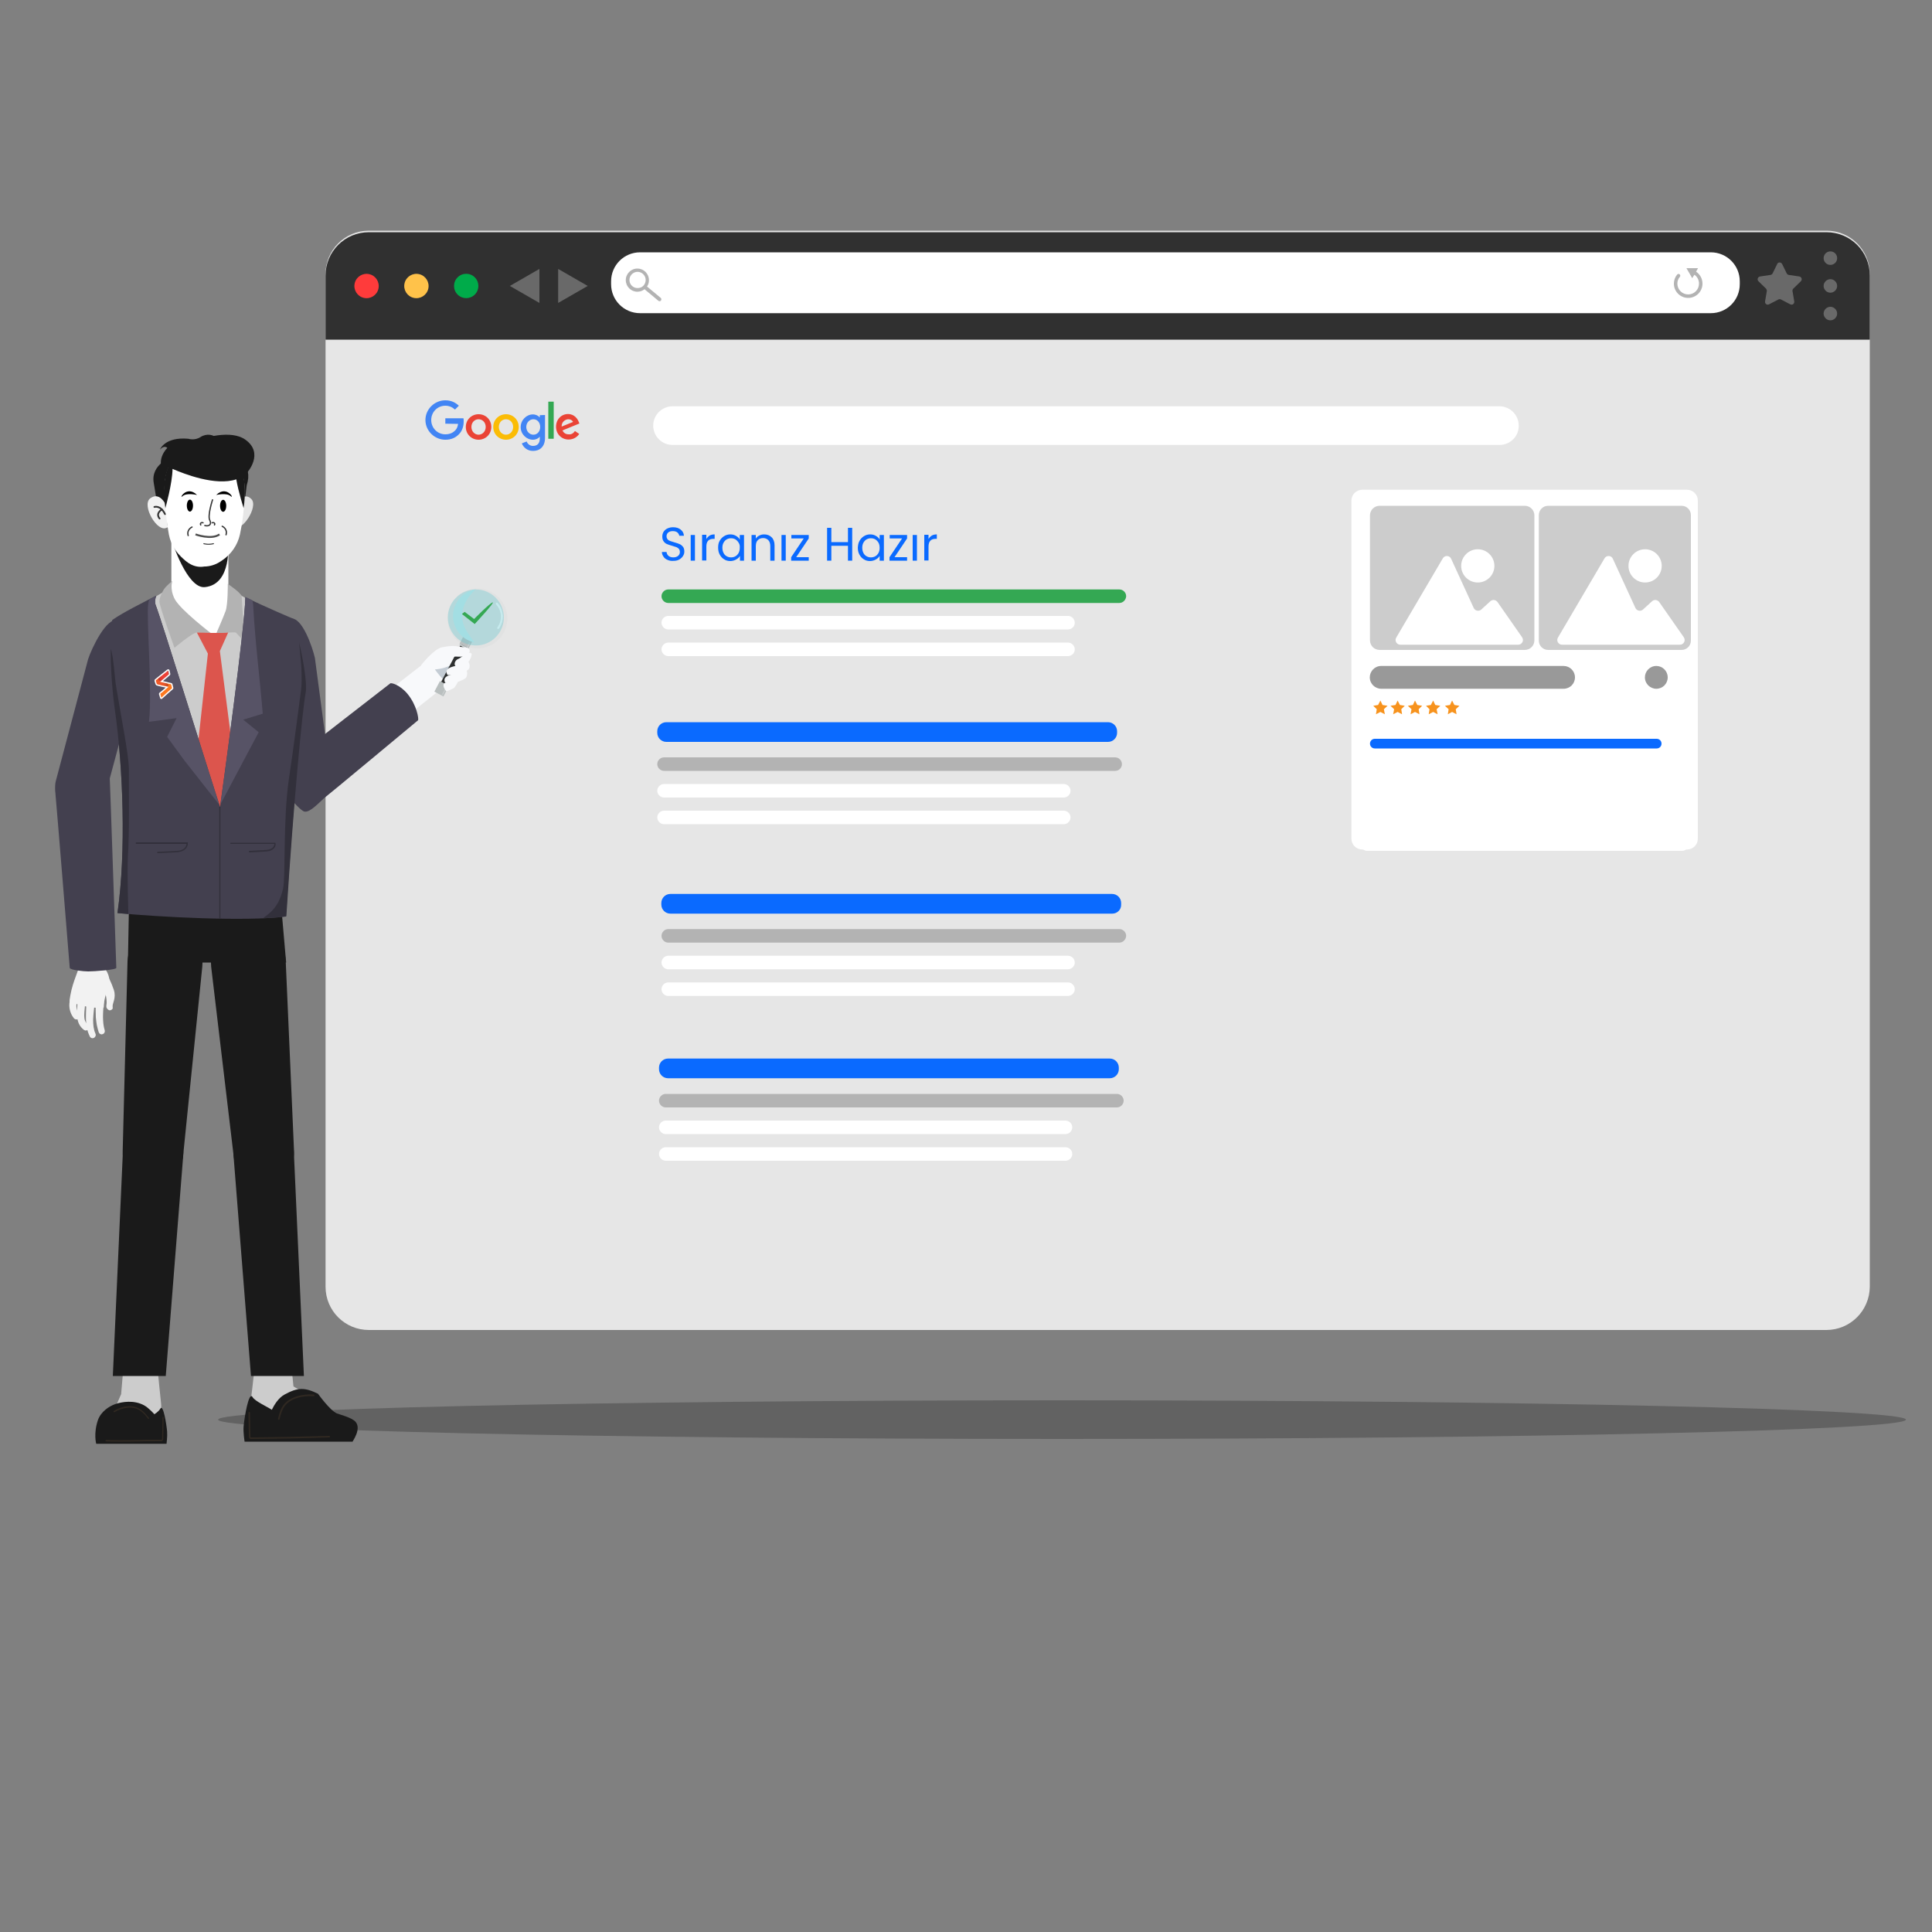 <svg width="749" height="749" viewBox="0 0 749 749" fill="none" xmlns="http://www.w3.org/2000/svg">
<rect x="0" y="0" width="749" height="749" fill="#808080" stroke="none"/>
<g clip-path="url(#clip0)">
<path opacity="0.38" d="M411.726 557.855C592.413 557.855 738.889 554.502 738.889 550.365C738.889 546.228 592.413 542.875 411.726 542.875C231.038 542.875 84.562 546.228 84.562 550.365C84.562 554.502 231.038 557.855 411.726 557.855Z" fill="#333333"/>
<path d="M708.03 515.612H142.985C133.697 515.612 126.207 508.122 126.207 498.834V106.208C126.207 96.921 133.697 89.431 142.985 89.431H708.105C717.393 89.431 724.883 96.921 724.883 106.208V498.834C724.808 508.122 717.318 515.612 708.03 515.612Z" fill="#E6E6E6"/>
<path d="M123.734 543.325C123.734 543.325 116.993 539.505 113.773 537.482L112.874 528.569H98.868C98.868 528.569 97.969 537.258 97.37 541.752C96.845 546.321 100.515 550.59 107.781 549.991C115.121 549.391 123.734 543.325 123.734 543.325Z" fill="#CCCCCC"/>
<path d="M137.891 551.264C136.468 549.541 131.524 548.343 130.626 547.968C127.929 546.845 123.285 540.328 123.285 540.328C118.042 537.782 115.421 537.857 110.328 540.628C107.931 541.901 106.208 544.822 105.384 546.545C103.437 545.272 98.868 543.249 97.894 541.602C96.471 539.205 94.749 549.391 94.449 552.912C94.224 555.233 94.823 558.904 94.823 558.904H136.692C136.543 558.904 140.213 554.11 137.891 551.264Z" fill="#1A1A1A"/>
<path d="M108.081 550.44C108.231 550.44 108.306 550.365 108.38 550.215C108.68 548.867 109.129 547.144 110.028 545.646C112.275 541.976 117.668 541.003 121.638 541.302C121.788 541.302 121.937 541.152 121.937 541.003C121.937 540.853 121.862 540.703 121.638 540.628C117.518 540.329 111.901 541.377 109.504 545.272C108.53 546.845 108.081 548.642 107.781 550.066C107.781 550.215 107.856 550.365 108.081 550.44Z" fill="#2F2821"/>
<path d="M97.519 557.855C107.555 557.78 117.667 557.63 127.629 557.256C127.778 557.256 127.928 557.106 127.928 556.956C127.928 556.807 127.778 556.657 127.629 556.657C117.667 556.956 107.555 557.181 97.594 557.256C97.369 557.256 97.219 557.256 97.144 557.181C97.069 557.106 97.069 556.881 97.069 556.732L96.919 547.669C96.919 547.519 96.77 547.369 96.62 547.369C96.47 547.369 96.32 547.519 96.32 547.669L96.47 556.732C96.47 556.956 96.47 557.331 96.695 557.63C96.845 557.855 97.219 557.855 97.519 557.855Z" fill="#2F2821"/>
<path d="M44.191 546.845L46.963 540.478L47.637 532.464H61.269C61.269 532.464 62.018 540.253 62.467 544.298C62.916 548.343 59.92 552.237 54.153 551.713C48.461 551.189 44.191 546.845 44.191 546.845Z" fill="#CCCCCC"/>
<path d="M37.974 550.514C39.097 547.294 42.318 545.122 44.79 544.298C47.262 543.474 51.905 542.65 55.875 544.822C57.673 545.796 59.845 548.267 59.845 548.267C59.845 548.267 61.418 547.369 62.167 546.095C63.29 544.223 64.564 552.237 64.788 555.008C64.938 556.806 64.564 559.727 64.564 559.727H37.3C37.3 559.727 36.176 555.757 37.974 550.514Z" fill="#1A1A1A"/>
<path d="M57.673 550.065C57.598 550.14 57.449 550.065 57.374 549.99C56.625 549.017 55.651 547.743 54.378 546.919C51.307 544.747 47.037 545.871 44.341 547.519C44.266 547.594 44.116 547.519 44.041 547.369C43.967 547.219 43.967 547.069 44.116 546.994C46.888 545.272 51.307 544.148 54.602 546.47C55.876 547.369 56.924 548.717 57.748 549.691C57.823 549.766 57.823 549.915 57.673 550.065Z" fill="#2F2821"/>
<path d="M62.466 558.754C62.466 558.754 62.391 558.754 62.466 558.754C54.526 558.679 49.059 559.128 41.119 558.828C40.969 558.828 40.895 558.679 40.895 558.529C40.895 558.379 40.969 558.229 41.119 558.229C49.059 558.529 54.526 558.079 62.391 558.154C62.541 558.154 62.69 558.154 62.765 558.079C62.84 558.005 62.84 557.855 62.84 557.63L62.99 549.541C62.99 549.391 63.065 549.241 63.215 549.241C63.364 549.241 63.439 549.391 63.439 549.541L63.29 557.63C63.29 557.855 63.29 558.229 63.065 558.454C62.915 558.754 62.615 558.754 62.466 558.754Z" fill="#2F2821"/>
<path d="M110.929 373.152H49.586L50.185 341.319H108.158L110.929 373.152Z" fill="#1A1A1A"/>
<path d="M49.434 372.777L47.562 446.329C47.337 452.995 52.655 458.463 59.321 458.463C65.313 458.463 70.406 453.894 71.005 447.902L78.42 374.8C79.319 366.261 72.578 358.771 63.965 358.771C56.1 358.696 49.734 364.913 49.434 372.777Z" fill="#1A1A1A"/>
<path d="M71.006 448.277L64.265 533.438H43.742L47.637 446.629C47.862 440.038 53.404 434.944 59.921 435.244C66.662 435.619 71.755 441.611 71.006 448.277Z" fill="#1A1A1A"/>
<path d="M110.777 372.777L113.998 446.329C114.222 452.995 108.905 458.463 102.238 458.463C96.246 458.463 91.153 453.894 90.554 447.902L81.866 374.8C80.967 366.261 87.708 358.771 96.321 358.771C104.111 358.696 110.552 364.913 110.777 372.777Z" fill="#1A1A1A"/>
<path d="M90.554 448.277L97.295 533.438H117.817L113.922 446.629C113.698 440.038 108.155 434.944 101.639 435.244C94.898 435.619 89.805 441.611 90.554 448.277Z" fill="#1A1A1A"/>
<path d="M77.448 248.968C71.381 248.968 66.438 242.976 66.438 235.486V206.874H88.533V235.486C88.458 242.976 83.515 248.968 77.448 248.968Z" fill="white"/>
<path d="M66.586 209.57C66.586 209.57 72.503 228.295 79.394 227.621C90.105 226.573 88.382 210.394 88.382 210.394C88.382 210.394 84.337 219.757 77.746 219.757C70.331 219.682 66.586 209.57 66.586 209.57Z" fill="#1A1A1A"/>
<path d="M86.886 179.236C86.886 179.236 83.74 180.21 79.471 180.359C75.202 180.509 76.999 184.404 76.999 184.404C76.999 184.404 72.356 184.928 72.505 178.337C72.505 178.337 71.157 182.457 67.113 182.906C67.113 182.906 68.086 181.183 67.937 179.161C67.937 179.161 63.667 180.06 62.918 182.007C62.918 182.007 60.746 178.112 64.866 173.618C64.866 173.618 63.592 172.42 62.02 174.292C62.02 174.292 63.817 169.274 73.03 170.098C73.03 170.098 75.427 170.922 77.749 169.424C80.07 167.926 83.066 168.375 84.19 170.248C85.014 171.521 85.239 172.42 85.239 172.42C85.239 172.42 86.662 172.57 86.737 170.098C86.737 170.098 88.759 172.195 86.737 174.517C86.737 174.517 92.429 175.791 89.658 182.457L86.886 179.236Z" fill="#1A1A1A"/>
<path d="M45.615 240.504C45.615 240.504 56.7 250.016 55.352 254.286L39.997 311.285C38.574 315.554 27.714 315.179 25.467 314.281C23.295 313.307 20.598 307.989 21.572 303.046L34.155 255.559C35.578 251.215 41.346 239.081 45.615 240.504Z" fill="#43404F"/>
<path d="M64.714 228.67C58.422 232.415 52.205 236.16 46.213 240.429C44.341 256.458 47.337 276.082 47.337 276.082C50.333 297.353 49.284 331.358 52.205 352.629C67.934 354.127 89.505 353.828 105.16 351.806C109.654 316.752 112.275 275.408 113.548 268.741C114.897 261.926 108.905 239.905 108.905 239.905C108.905 239.905 98.119 233.389 89.73 228.745C89.73 228.745 85.985 246.122 83.139 246.122C77.222 246.047 64.714 228.67 64.714 228.67Z" fill="#CCCCCC"/>
<path d="M83.738 245.823C83.738 245.823 91.004 244.774 91.528 245.298C92.052 245.823 94.898 249.043 94.898 249.043C94.898 249.043 93.7 232.416 93.7 231.217C93.7 230.019 88.307 226.349 88.307 226.349C88.307 226.349 88.382 234.213 87.483 236.835C86.51 239.456 83.738 245.823 83.738 245.823Z" fill="#B3B3B3"/>
<path d="M82.391 245.972C82.391 245.972 69.657 236.235 67.71 232.19C65.688 228.221 66.811 225.225 66.811 225.225C66.811 225.225 64.34 227.172 63.516 228.52C62.692 229.868 61.793 231.741 61.793 233.239C61.793 234.962 67.635 251.14 67.635 251.14C67.635 251.14 74.676 245.223 76.249 245.223C77.897 245.223 82.391 245.972 82.391 245.972Z" fill="#B3B3B3"/>
<path d="M76.325 245.223C76.325 245.223 86.811 245.597 88.458 245.223L85.238 252.413L93.477 316.153L85.762 330.009L73.703 316.303L80.594 253.387L76.325 245.223Z" fill="#DC554D"/>
<path d="M113.774 239.905C113.774 239.905 103.513 235.636 95.124 231.516C94.899 243.65 86.286 305.817 85.312 312.783C81.417 301.023 62.468 239.83 60.37 234.587C59.921 233.389 60.146 232.115 60.595 230.917C54.903 233.913 48.312 237.059 43.518 240.354C41.645 256.383 44.642 276.007 44.642 276.007C47.638 297.278 48.986 329.935 45.54 353.978C61.269 355.476 95.199 357.348 110.853 355.326C113.699 310.76 117.07 275.333 118.343 268.742C119.691 261.851 113.774 239.905 113.774 239.905Z" fill="#43404F"/>
<path d="M60.595 230.917C59.696 231.366 58.797 231.891 57.899 232.34C57.674 232.939 57.524 233.613 57.449 234.213C56.7 239.456 59.097 268.442 57.749 279.827L68.46 278.404L64.79 285.669C64.79 285.669 69.958 292.71 71.531 294.882C76.174 300.874 85.013 311.959 85.013 311.959C80.593 298.327 62.393 239.755 60.37 234.662C59.921 233.389 60.146 232.19 60.595 230.917Z" fill="#575366"/>
<path d="M100.291 283.871L94.299 279.003L101.864 276.681C100.741 262.974 98.943 249.268 98.194 235.336C98.194 234.437 98.044 233.614 97.819 232.715C96.921 232.265 96.022 231.816 95.123 231.441C94.898 242.901 87.184 299.376 85.461 311.809L100.291 283.871Z" fill="#575366"/>
<path d="M49.586 331.882C50.185 323.568 49.961 306.715 49.961 298.177C49.961 292.859 46.89 277.654 44.943 265.67C44.568 263.573 43.969 253.986 42.92 251.589C42.845 264.322 44.643 276.006 44.643 276.006C47.639 297.278 48.987 329.934 45.542 353.977C46.815 354.127 48.238 354.202 49.736 354.352C49.811 353.678 49.212 338.847 49.586 331.882Z" fill="#32303B"/>
<path d="M85.461 312.782H85.012V356.224H85.461V312.782Z" fill="#32303B"/>
<path d="M61.121 330.759L67.637 330.459C68.76 330.384 69.959 330.309 71.007 329.785C71.981 329.261 72.955 328.137 72.805 326.789V326.564H52.882C52.732 326.564 52.582 326.714 52.582 326.864C52.582 327.014 52.732 327.164 52.882 327.164H72.281C72.281 328.062 71.607 328.961 70.783 329.336C69.809 329.86 68.611 329.86 67.637 329.935L61.196 330.235C61.046 330.235 60.896 330.384 60.971 330.534C60.821 330.609 60.971 330.759 61.121 330.759Z" fill="#32303B"/>
<path d="M96.771 330.459L102.389 330.159C103.362 330.084 104.411 330.084 105.31 329.56C106.209 329.111 107.033 328.137 106.808 326.939V326.714H89.506C89.356 326.714 89.281 326.789 89.281 326.939C89.281 327.088 89.356 327.163 89.506 327.163H106.358C106.358 327.987 105.759 328.736 105.085 329.036C104.261 329.485 103.213 329.485 102.314 329.56L96.696 329.86C96.547 329.86 96.472 330.009 96.472 330.084C96.547 330.384 96.621 330.459 96.771 330.459Z" fill="#32303B"/>
<path d="M61.87 201.032L59.623 187.325C58.275 180.21 66.065 176.465 70.783 176.465H87.186C92.205 176.465 98.197 180.21 95.65 188.149L94.152 200.208L61.87 201.032Z" fill="#1A1A1A"/>
<path d="M90.479 204.103C93.55 206.874 100.366 196.388 97.445 193.467C94.524 190.471 91.902 195.115 91.902 195.115L91.378 199.159L90.479 202.904L90.18 204.028L90.479 204.103Z" fill="#E6E6E6"/>
<path d="M64.791 204.477C61.121 206.948 54.68 195.788 58.275 193.167C61.87 190.545 64.117 195.414 64.117 195.414L65.24 199.159L64.866 203.278L65.091 204.477H64.791Z" fill="#F2F2F2"/>
<path d="M59.848 196.537C59.848 196.537 62.245 195.714 63.967 199.309" stroke="#333333" stroke-width="0.673" stroke-miterlimit="10" stroke-linecap="round" stroke-linejoin="round"/>
<path d="M62.77 197.511C62.77 197.511 60.149 198.934 61.871 201.031" stroke="#333333" stroke-width="0.673" stroke-miterlimit="10" stroke-linecap="round" stroke-linejoin="round"/>
<path d="M94.824 190.096C94.824 196.987 93.925 202.979 93.026 207.173C92.127 211.293 89.581 214.963 86.061 217.285L85.386 217.734C81.641 220.206 76.773 220.281 72.878 217.884C68.983 215.487 66.287 211.592 65.463 207.173C63.965 199.084 63.815 190.171 63.815 190.171C63.815 190.171 62.392 172.719 79.095 173.094C95.798 173.468 94.824 190.096 94.824 190.096Z" fill="white"/>
<path d="M95.049 170.398C89.731 166.653 79.245 169.274 73.478 171.896C73.628 170.173 72.579 170.398 72.579 170.398C62.542 173.019 65.164 180.959 65.164 180.959C65.164 180.959 65.239 180.959 65.239 181.033C64.19 183.28 62.842 188.149 64.115 196.987C64.115 196.987 66.812 187.475 66.887 181.782C71.381 183.73 83.589 188.523 91.604 185.827C92.427 190.696 94.45 196.987 94.45 196.987C95.274 191.295 94.899 187.175 94.375 184.479C94.899 184.104 95.349 183.73 95.723 183.28C95.798 183.28 102.614 175.716 95.049 170.398Z" fill="#1A1A1A"/>
<path d="M82.242 202.68C82.542 202.53 82.991 202.605 83.141 202.829C83.291 202.979 83.291 203.279 83.141 203.503" stroke="#333333" stroke-width="0.497" stroke-miterlimit="10" stroke-linecap="round" stroke-linejoin="round"/>
<path d="M78.722 202.68C78.422 202.53 77.973 202.605 77.823 202.829C77.674 202.979 77.674 203.279 77.823 203.503" stroke="#333333" stroke-width="0.497" stroke-miterlimit="10" stroke-linecap="round" stroke-linejoin="round"/>
<path d="M79.019 210.769C79.019 210.769 80.667 211.293 82.764 210.769" stroke="#333333" stroke-width="0.373" stroke-miterlimit="10" stroke-linecap="round" stroke-linejoin="round"/>
<path d="M73.628 198.335C74.29 198.335 74.826 197.296 74.826 196.013C74.826 194.731 74.29 193.691 73.628 193.691C72.966 193.691 72.43 194.731 72.43 196.013C72.43 197.296 72.966 198.335 73.628 198.335Z" fill="black"/>
<path d="M86.511 198.41C87.173 198.41 87.709 197.371 87.709 196.088C87.709 194.806 87.173 193.767 86.511 193.767C85.849 193.767 85.312 194.806 85.312 196.088C85.312 197.371 85.849 198.41 86.511 198.41Z" fill="black"/>
<path d="M86.137 204.027C86.137 204.027 88.309 204.926 87.635 207.323" stroke="#333333" stroke-width="0.497" stroke-miterlimit="10" stroke-linecap="round" stroke-linejoin="round"/>
<path d="M74.452 204.327C74.452 204.327 72.28 205.226 72.954 207.623" stroke="#333333" stroke-width="0.497" stroke-miterlimit="10" stroke-linecap="round" stroke-linejoin="round"/>
<path d="M82.391 193.767C82.391 193.767 80.368 199.983 81.342 201.706C82.241 203.429 80.818 204.178 79.394 203.728" stroke="#333333" stroke-width="0.497" stroke-miterlimit="10" stroke-linecap="round" stroke-linejoin="round"/>
<path d="M75.801 207.174C75.801 207.174 81.943 209.421 85.088 207.174H75.801Z" fill="white"/>
<path d="M75.801 207.174C75.801 207.174 81.943 209.421 85.088 207.174" stroke="#4D4D4D" stroke-width="0.75" stroke-miterlimit="10"/>
<path d="M83.812 191.894C83.812 191.894 87.857 190.921 89.43 192.344C91.078 193.842 88.007 187.85 83.812 191.894Z" fill="black"/>
<path d="M76.398 191.894C76.398 191.894 72.354 190.921 70.781 192.344C69.208 193.842 72.204 187.85 76.398 191.894Z" fill="black"/>
<path d="M60.145 263.499L64.639 259.904C64.714 259.829 64.939 259.829 65.014 259.904L65.089 259.979L65.538 261.402C65.538 261.477 65.538 261.552 65.463 261.627L61.044 265.297C60.969 265.372 60.744 265.372 60.669 265.297L60.595 265.222L60.07 263.724C60.07 263.574 60.07 263.499 60.145 263.499Z" fill="url(#paint0_linear)"/>
<path d="M66.362 265.071L60.37 263.573C60.22 263.573 60.07 263.573 60.07 263.723C60.07 263.798 60.07 263.798 60.07 263.873L60.595 265.296C60.595 265.371 60.669 265.446 60.819 265.446L66.736 267.019C66.886 267.094 67.036 267.019 67.036 266.869C67.036 266.794 67.036 266.794 67.036 266.719L66.587 265.221C66.512 265.146 66.437 265.071 66.362 265.071Z" fill="url(#paint1_linear)"/>
<path d="M61.868 268.816L66.137 265.221C66.212 265.146 66.437 265.146 66.512 265.221L66.587 265.296L66.961 266.719C66.961 266.794 66.961 266.869 66.886 266.944L62.692 270.689C62.617 270.764 62.467 270.764 62.317 270.689L62.242 270.614L61.793 269.116C61.793 268.966 61.793 268.891 61.868 268.816Z" fill="url(#paint2_linear)"/>
<path d="M66.586 265.296C66.586 265.296 66.586 265.071 66.362 265.071L64.414 264.547C64.414 264.547 65.762 265.521 65.013 266.12" fill="url(#paint3_linear)"/>
<path d="M60.069 263.798C60.069 263.798 59.995 263.573 60.144 263.498L61.568 262.3C61.568 262.3 60.968 263.648 62.017 263.948" fill="url(#paint4_linear)"/>
<path d="M60.594 265.371L60.145 263.948C60.145 263.948 60.145 263.648 60.219 263.573C60.294 263.498 64.938 259.828 64.938 259.828C64.938 259.828 65.313 259.529 65.462 259.903C65.612 260.278 65.762 261.251 65.762 261.251C65.762 261.251 65.912 261.401 65.462 261.776C65.013 262.15 62.616 264.173 62.616 264.173L66.436 265.071C66.436 265.071 66.586 265.071 66.661 265.521C66.736 265.97 66.96 266.719 66.96 266.719C66.96 266.719 66.96 266.944 66.736 267.094C66.511 267.243 62.766 270.614 62.766 270.614C62.766 270.614 62.466 270.988 62.317 270.539C62.167 270.09 61.867 269.041 61.867 269.041C61.867 269.041 61.867 268.816 62.092 268.667C62.317 268.592 64.788 266.42 64.788 266.42C64.788 266.42 60.594 265.596 60.594 265.371Z" stroke="white" stroke-width="0.5" stroke-miterlimit="10"/>
<path d="M169.349 267.168C162.084 265.521 160.81 265.745 162.009 260.652C163.282 255.559 173.618 252.563 178.636 253.761C183.655 254.96 174.367 268.292 169.349 267.168Z" fill="#F8F9FB"/>
<path d="M177.14 256.458C177.14 256.458 173.994 259.154 168.602 259.529C168.602 259.529 171.972 264.323 172.946 263.798C173.994 263.199 174.219 260.877 175.043 260.353C176.915 259.304 177.14 256.458 177.14 256.458Z" fill="#C4CCD4"/>
<path d="M181.483 256.607L181.558 256.832C181.558 256.832 180.21 257.207 180.06 257.207C179.91 257.207 178.712 257.581 178.712 257.581C178.712 257.581 176.989 257.806 176.465 258.18" fill="#CCCCCC"/>
<path d="M180.361 260.128L180.436 260.353C180.436 260.353 178.713 260.727 178.564 260.727C178.414 260.727 176.916 261.102 176.916 261.102C176.916 261.102 174.819 261.326 174.145 261.701" fill="#CCCCCC"/>
<path opacity="0.24" d="M185.078 251.365C191.49 251.365 196.688 246.167 196.688 239.755C196.688 233.343 191.49 228.146 185.078 228.146C178.666 228.146 173.469 233.343 173.469 239.755C173.469 246.167 178.666 251.365 185.078 251.365Z" fill="#D2D6D6"/>
<path d="M192.418 234.212C194.74 236.684 194.965 240.579 192.943 243.275C192.718 243.575 193.092 243.874 193.317 243.65C195.489 240.654 195.265 236.534 192.793 233.838C192.493 233.538 192.194 233.913 192.418 234.212Z" fill="white" stroke="white" stroke-width="0.246" stroke-miterlimit="10"/>
<path d="M163.434 257.881L153.098 265.895C153.098 265.895 158.341 274.134 160.288 275.632L170.924 267.168C170.924 267.094 169.501 259.079 163.434 257.881Z" fill="#F8F9FB"/>
<path d="M181.097 250.833L178.777 249.611L169.181 267.836L171.5 269.057L181.097 250.833Z" fill="#2E3030"/>
<path d="M181.218 250.913L180.82 250.703L171.222 268.928L171.62 269.137L181.218 250.913Z" fill="#5D6060"/>
<path d="M181.552 251.26L178.305 249.55L178.026 250.08L181.273 251.79L181.552 251.26Z" fill="#C7CCCC"/>
<path d="M183.079 248.703L179.566 246.854L178.171 249.504L181.683 251.354L183.079 248.703Z" fill="#B9BFBF"/>
<path d="M182.355 249.266L181.891 249.021L180.948 250.811L181.412 251.055L182.355 249.266Z" fill="#C7CCCC"/>
<path d="M174.071 265.884L170.559 264.034L168.395 268.143L171.907 269.993L174.071 265.884Z" fill="#B9BFBF"/>
<path d="M173.159 266.811L172.695 266.566L171.264 269.284L171.728 269.528L173.159 266.811Z" fill="#C7CCCC"/>
<path d="M163.431 257.657C163.431 257.657 168.225 251.515 171.446 250.916C175.041 250.241 176.539 250.391 177.962 250.691C179.834 251.065 182.156 250.541 182.081 252.563C182.081 253.013 180.359 254.81 177.662 254.586C175.565 254.361 174.442 254.735 171.296 257.357C168.15 260.053 162.233 259.08 163.431 257.657Z" fill="#F8F9FB"/>
<path d="M177.514 264.398C177.514 264.398 176.391 266.57 175.867 266.795C175.342 267.019 173.47 268.068 173.02 267.918C172.571 267.693 171.148 265.297 172.496 264.772C173.844 264.248 177.514 264.398 177.514 264.398Z" fill="#F8F9FB"/>
<path d="M173.545 261.701C173.545 261.701 177.29 261.776 177.889 261.551C178.488 261.326 180.81 260.278 181.634 259.529C182.458 258.854 182.009 256.233 181.185 256.533C180.361 256.832 176.99 258.031 176.466 258.18C176.241 258.255 175.193 258.48 174.369 258.854C173.77 259.154 173.245 259.529 173.096 260.128C173.021 260.577 173.096 261.101 173.545 261.701Z" fill="#F8F9FB"/>
<path d="M172.57 264.697C172.57 264.697 175.417 265.446 176.615 264.772C177.139 264.472 179.536 263.648 180.435 262.974C181.334 262.3 181.334 259.679 180.51 259.903C179.761 260.128 176.39 261.177 175.866 261.326C175.267 261.551 171.222 261.926 172.57 264.697Z" fill="#F8F9FB"/>
<path d="M181.258 253.237C180.509 253.537 178.187 255.335 177.438 255.559C176.689 255.859 175.791 257.282 176.54 258.181C177.289 259.08 179.161 257.806 180.659 257.282C182.157 256.758 182.981 253.986 182.831 253.462C182.532 253.013 182.007 252.938 181.258 253.237Z" fill="#F8F9FB"/>
<path opacity="0.36" d="M184.478 250.24C190.476 250.24 195.338 245.378 195.338 239.38C195.338 233.382 190.476 228.52 184.478 228.52C178.48 228.52 173.617 233.382 173.617 239.38C173.617 245.378 178.48 250.24 184.478 250.24Z" fill="#65C8D0"/>
<path d="M179.61 241.778C178.037 236.684 180.808 231.591 184.479 228.445C181.333 228.97 178.412 230.842 176.839 233.913C174.142 239.006 176.09 245.373 181.183 248.069C182.082 248.519 182.981 248.893 183.954 249.043C182.306 246.796 180.434 244.474 179.61 241.778Z" fill="#A3DEE3"/>
<path d="M162.082 279.227C162.382 278.703 161.633 273.385 157.888 268.891C155.042 265.52 151.522 264.472 151.222 264.996C151.222 264.996 113.472 294.207 109.203 297.727C104.934 301.248 114.371 312.483 117.517 314.43C119.389 315.553 122.311 312.557 125.756 309.337C125.831 309.412 162.082 279.227 162.082 279.227Z" fill="#43404F"/>
<path d="M724.808 131.675H126.207V106.808C126.207 97.52 133.697 90.03 142.985 90.03H708.105C717.393 90.03 724.883 97.52 724.883 106.808V131.675H724.808Z" fill="#303030"/>
<path d="M663.241 121.413H248.145C241.928 121.413 236.91 116.395 236.91 110.178V109.054C236.91 102.838 241.928 97.819 248.145 97.819H663.241C669.458 97.819 674.476 102.838 674.476 109.054V110.178C674.476 116.395 669.458 121.413 663.241 121.413Z" fill="white"/>
<path d="M581.3 172.495H260.728C256.609 172.495 253.238 169.124 253.238 165.005C253.238 160.885 256.609 157.515 260.728 157.515H581.3C585.42 157.515 588.79 160.885 588.79 165.005C588.865 169.124 585.495 172.495 581.3 172.495Z" fill="white"/>
<path d="M146.702 111.967C147.301 109.431 145.731 106.889 143.195 106.291C140.658 105.692 138.117 107.262 137.518 109.798C136.919 112.335 138.49 114.876 141.026 115.475C143.562 116.074 146.104 114.503 146.702 111.967Z" fill="#FF3B3B"/>
<path d="M166.027 111.964C166.626 109.428 165.055 106.886 162.519 106.288C159.983 105.689 157.441 107.259 156.842 109.795C156.243 112.332 157.814 114.873 160.35 115.472C162.886 116.071 165.428 114.5 166.027 111.964Z" fill="#FFC24A"/>
<path d="M184.076 114.198C185.919 112.355 185.919 109.367 184.076 107.525C182.233 105.682 179.246 105.682 177.403 107.525C175.56 109.367 175.56 112.355 177.403 114.198C179.246 116.041 182.233 116.041 184.076 114.198Z" fill="#00AB4A"/>
<path d="M712.151 100.719C712.505 99.315 711.654 97.89 710.25 97.536C708.846 97.182 707.421 98.034 707.067 99.437C706.713 100.841 707.564 102.266 708.968 102.62C710.372 102.974 711.797 102.123 712.151 100.719Z" fill="#696969"/>
<path d="M709.604 113.473C708.181 113.473 706.982 112.275 706.982 110.852C706.982 109.429 708.181 108.23 709.604 108.23C711.027 108.23 712.225 109.429 712.225 110.852C712.225 112.275 711.027 113.473 709.604 113.473Z" fill="#696969"/>
<path d="M709.604 124.184C708.181 124.184 706.982 122.986 706.982 121.563C706.982 120.14 708.181 118.941 709.604 118.941C711.027 118.941 712.225 120.14 712.225 121.563C712.225 122.986 711.027 124.184 709.604 124.184Z" fill="#696969"/>
<path d="M256.158 115.496L250.841 111.077C251.365 110.328 251.59 109.504 251.59 108.605C251.59 106.134 249.567 104.111 247.096 104.111C244.624 104.111 242.602 106.134 242.602 108.605C242.602 111.077 244.624 113.099 247.096 113.099C248.144 113.099 249.118 112.725 249.867 112.126L255.26 116.62C255.409 116.695 255.559 116.769 255.709 116.769C255.934 116.769 256.084 116.695 256.233 116.545C256.458 116.095 256.458 115.721 256.158 115.496ZM244.025 108.53C244.025 106.808 245.448 105.385 247.17 105.385C248.893 105.385 250.316 106.808 250.316 108.53C250.316 109.354 250.017 110.103 249.492 110.703C248.893 111.377 248.069 111.676 247.17 111.676C245.373 111.676 244.025 110.253 244.025 108.53Z" fill="#B3B3B3"/>
<path d="M657.547 105.309L658.296 103.961H653.802L656.049 107.856L656.873 106.508C657.996 107.257 658.671 108.53 658.671 109.953C658.671 112.275 656.798 114.147 654.476 114.147C652.154 114.147 650.282 112.275 650.282 109.953C650.282 108.979 650.581 108.08 651.255 107.331C651.48 107.032 651.48 106.657 651.181 106.358C650.881 106.133 650.506 106.133 650.207 106.433C649.383 107.406 648.934 108.68 648.934 109.953C648.934 113.024 651.405 115.496 654.476 115.496C657.547 115.496 660.019 113.024 660.019 109.953C660.019 108.006 659.045 106.358 657.547 105.309Z" fill="#B3B3B3"/>
<path d="M197.66 110.852L209.12 117.443V104.261L197.66 110.852Z" fill="#696969"/>
<path d="M227.846 110.852L216.387 117.443V104.261L227.846 110.852Z" fill="#696969"/>
<path d="M690.877 102.314L692.675 105.984C692.825 106.283 693.124 106.508 693.499 106.583L697.543 107.182C698.442 107.332 698.817 108.381 698.142 109.055L695.221 111.901C694.997 112.126 694.847 112.5 694.922 112.875L695.596 116.844C695.746 117.743 694.847 118.417 694.023 117.968L690.428 116.095C690.128 115.945 689.754 115.945 689.454 116.095L685.859 117.968C685.035 118.417 684.136 117.743 684.286 116.844L684.96 112.875C685.035 112.5 684.885 112.2 684.661 111.901L681.739 109.055C681.065 108.455 681.44 107.332 682.339 107.182L686.383 106.583C686.758 106.508 687.057 106.283 687.207 105.984L689.005 102.314C689.304 101.565 690.428 101.565 690.877 102.314Z" fill="#696969"/>
<path d="M258.781 217.06C258.107 216.761 257.583 216.386 257.209 215.787C256.834 215.263 256.609 214.664 256.609 213.99H258.407C258.482 214.589 258.707 215.113 259.156 215.488C259.605 215.862 260.205 216.087 261.028 216.087C261.852 216.087 262.452 215.862 262.901 215.488C263.35 215.113 263.575 214.589 263.575 213.99C263.575 213.54 263.425 213.091 263.201 212.791C262.901 212.492 262.601 212.267 262.227 212.117C261.852 211.967 261.253 211.817 260.579 211.593C259.755 211.368 259.081 211.143 258.557 210.919C258.032 210.694 257.658 210.394 257.283 209.87C256.909 209.421 256.759 208.747 256.759 207.998C256.759 207.323 256.909 206.724 257.283 206.125C257.658 205.601 258.107 205.151 258.781 204.852C259.456 204.552 260.13 204.402 260.954 204.402C262.152 204.402 263.126 204.702 263.875 205.301C264.624 205.9 265.073 206.649 265.148 207.698H263.35C263.275 207.249 263.051 206.799 262.601 206.425C262.152 206.05 261.553 205.9 260.804 205.9C260.13 205.9 259.53 206.05 259.081 206.425C258.632 206.799 258.407 207.249 258.407 207.923C258.407 208.372 258.557 208.747 258.781 209.046C259.006 209.346 259.381 209.57 259.755 209.72C260.13 209.87 260.654 210.02 261.403 210.245C262.227 210.469 262.901 210.694 263.425 210.919C263.95 211.143 264.399 211.518 264.773 211.967C265.148 212.417 265.298 213.091 265.298 213.84C265.298 214.439 265.148 215.038 264.773 215.562C264.474 216.087 263.95 216.536 263.35 216.911C262.676 217.285 261.927 217.435 261.103 217.435C260.205 217.51 259.456 217.36 258.781 217.06Z" fill="#0A6AFF"/>
<path d="M269.417 207.398V217.36H267.77V207.398H269.417Z" fill="#0A6AFF"/>
<path d="M275.109 207.623C275.633 207.324 276.307 207.174 277.056 207.174V208.897H276.607C274.734 208.897 273.835 209.87 273.835 211.893V217.285H272.188V207.324H273.835V208.971C274.135 208.447 274.584 207.998 275.109 207.623Z" fill="#0A6AFF"/>
<path d="M279.005 209.646C279.455 208.897 279.979 208.297 280.728 207.848C281.477 207.399 282.226 207.174 283.125 207.174C284.024 207.174 284.773 207.399 285.372 207.773C286.046 208.148 286.495 208.597 286.795 209.196V207.399H288.443V217.36H286.87V215.488C286.57 216.087 286.046 216.536 285.372 216.911C284.698 217.285 283.949 217.51 283.125 217.51C282.226 217.51 281.402 217.285 280.728 216.836C279.979 216.387 279.455 215.787 279.005 214.963C278.556 214.14 278.406 213.241 278.406 212.267C278.406 211.293 278.556 210.395 279.005 209.646ZM286.346 210.395C286.046 209.87 285.597 209.421 285.147 209.121C284.623 208.822 284.099 208.672 283.425 208.672C282.75 208.672 282.226 208.822 281.702 209.121C281.178 209.421 280.803 209.87 280.503 210.395C280.204 210.919 280.054 211.593 280.054 212.342C280.054 213.091 280.204 213.765 280.503 214.364C280.803 214.963 281.178 215.338 281.702 215.638C282.226 215.937 282.75 216.087 283.425 216.087C284.099 216.087 284.623 215.937 285.147 215.638C285.672 215.338 286.046 214.889 286.346 214.364C286.645 213.765 286.795 213.166 286.795 212.417C286.87 211.593 286.72 210.919 286.346 210.395Z" fill="#0A6AFF"/>
<path d="M299.153 208.297C299.902 209.046 300.276 210.095 300.276 211.443V217.36H298.629V211.743C298.629 210.769 298.404 210.02 297.88 209.421C297.355 208.897 296.681 208.597 295.857 208.597C294.958 208.597 294.284 208.897 293.76 209.421C293.236 209.945 293.011 210.769 293.011 211.818V217.36H291.363V207.399H293.011V208.822C293.311 208.297 293.76 207.923 294.359 207.623C294.958 207.324 295.558 207.174 296.232 207.174C297.43 207.174 298.404 207.548 299.153 208.297Z" fill="#0A6AFF"/>
<path d="M304.62 207.398V217.36H302.973V207.398H304.62Z" fill="#0A6AFF"/>
<path d="M308.666 216.012H313.535V217.36H306.719V216.012L311.587 208.747H306.794V207.398H313.535V208.747L308.666 216.012Z" fill="#0A6AFF"/>
<path d="M330.385 204.627V217.36H328.738V211.593H322.296V217.36H320.648V204.627H322.296V210.17H328.738V204.627H330.385Z" fill="#0A6AFF"/>
<path d="M333.233 209.646C333.682 208.897 334.206 208.297 334.955 207.848C335.704 207.399 336.453 207.174 337.352 207.174C338.251 207.174 339 207.399 339.599 207.773C340.273 208.148 340.723 208.597 341.022 209.196V207.399H342.67V217.36H341.022V215.488C340.723 216.087 340.198 216.536 339.524 216.911C338.85 217.285 338.101 217.51 337.277 217.51C336.378 217.51 335.555 217.285 334.881 216.836C334.132 216.387 333.607 215.787 333.158 214.963C332.708 214.14 332.559 213.241 332.559 212.267C332.633 211.293 332.783 210.395 333.233 209.646ZM340.573 210.395C340.273 209.87 339.824 209.421 339.375 209.121C338.85 208.822 338.326 208.672 337.652 208.672C337.053 208.672 336.453 208.822 335.929 209.121C335.405 209.421 335.03 209.87 334.731 210.395C334.431 210.919 334.281 211.593 334.281 212.342C334.281 213.091 334.431 213.765 334.731 214.364C335.03 214.963 335.405 215.338 335.929 215.638C336.453 215.937 336.978 216.087 337.652 216.087C338.251 216.087 338.85 215.937 339.375 215.638C339.899 215.338 340.273 214.889 340.573 214.364C340.873 213.765 341.022 213.166 341.022 212.417C341.022 211.593 340.873 210.919 340.573 210.395Z" fill="#0A6AFF"/>
<path d="M346.789 216.012H351.658V217.36H344.842V216.012L349.71 208.747H344.917V207.398H351.658V208.747L346.789 216.012Z" fill="#0A6AFF"/>
<path d="M355.478 207.398V217.36H353.83V207.398H355.478Z" fill="#0A6AFF"/>
<path d="M361.245 207.623C361.77 207.324 362.444 207.174 363.193 207.174V208.897H362.743C360.871 208.897 359.972 209.87 359.972 211.893V217.285H358.324V207.324H359.972V208.971C360.272 208.447 360.646 207.998 361.245 207.623Z" fill="#0A6AFF"/>
<path d="M28.688 394.799C28.089 394.05 27.564 393.151 27.265 392.177C26.965 391.203 26.815 390.155 26.89 389.181C26.965 388.207 27.19 387.234 27.415 386.335C27.639 385.436 27.939 384.612 28.313 383.788C28.613 382.964 29.512 382.59 30.261 382.89C31.085 383.189 31.459 384.088 31.16 384.837V384.912C30.485 386.41 29.886 387.908 29.662 389.331C29.587 390.005 29.587 390.679 29.811 391.353C29.961 392.027 30.336 392.627 30.71 393.226C31.085 393.75 30.935 394.574 30.41 394.948C29.811 395.398 29.062 395.248 28.688 394.799Z" fill="#F2F2F2"/>
<path d="M32.585 399.293C31.761 398.693 31.012 397.795 30.562 396.821C30.113 395.847 29.963 394.873 29.888 393.9C29.813 392.926 29.813 392.027 29.888 391.128C29.963 390.23 30.038 389.406 30.038 388.507C30.113 387.683 30.862 387.009 31.686 387.084C32.51 387.159 33.184 387.908 33.109 388.732V388.807C32.959 389.63 32.884 390.454 32.809 391.278C32.734 392.102 32.66 392.926 32.66 393.675C32.66 394.424 32.734 395.098 32.959 395.697C33.184 396.297 33.558 396.821 34.083 397.195C34.607 397.645 34.682 398.394 34.232 398.918C33.783 399.592 33.109 399.667 32.585 399.293Z" fill="#F2F2F2"/>
<path d="M40.147 374.65L30.56 374.875C30.485 376.373 27.414 382.14 26.965 388.282C31.309 389.93 35.728 391.053 40.222 390.604C40.372 382.889 45.091 381.391 40.147 374.65Z" fill="#F2F2F2"/>
<path d="M38.276 400.191C37.977 399.292 37.752 398.318 37.528 397.345C37.378 396.371 37.228 395.397 37.153 394.423C37.078 392.476 37.078 390.604 37.078 388.731C37.078 387.832 37.827 387.158 38.651 387.158C39.55 387.158 40.224 387.907 40.224 388.731V388.806C40.074 390.678 39.924 392.476 39.924 394.274C39.924 395.173 39.999 395.996 40.074 396.895C40.149 397.719 40.374 398.618 40.598 399.442C40.748 400.116 40.374 400.79 39.7 400.94C39.175 401.164 38.501 400.79 38.276 400.191Z" fill="#F2F2F2"/>
<path d="M34.831 401.839C34.307 400.79 33.932 399.742 33.707 398.618C33.483 397.495 33.408 396.446 33.333 395.397C33.258 393.225 33.408 391.203 33.483 389.181C33.558 388.282 34.307 387.683 35.13 387.683C36.029 387.758 36.629 388.507 36.629 389.33V389.405C36.404 391.428 36.179 393.375 36.104 395.322C36.104 397.27 36.254 399.067 37.003 400.715C37.303 401.314 37.003 402.063 36.404 402.363C35.805 402.663 35.13 402.438 34.831 401.839Z" fill="#F2F2F2"/>
<path d="M30.262 367.909L40.148 368.583L39.999 377.272L30.486 377.047L30.262 367.909Z" fill="#F2F2F2"/>
<path d="M27.039 375.249C27.264 376.073 32.432 376.597 34.23 376.597C36.402 376.597 45.315 375.998 45.09 375.174C45.09 375.174 42.618 301.622 42.543 301.472C41.27 297.353 29.511 297.802 25.916 299.075C23.818 299.824 20.897 302.072 21.571 308.663C21.646 308.663 27.039 375.249 27.039 375.249Z" fill="#43404F"/>
<path d="M433.895 233.763H259.079C257.655 233.763 256.457 232.564 256.457 231.141C256.457 229.718 257.655 228.52 259.079 228.52H433.97C435.393 228.52 436.592 229.718 436.592 231.141C436.517 232.564 435.393 233.763 433.895 233.763Z" fill="#34A853"/>
<path d="M413.972 244.024H259.079C257.655 244.024 256.457 242.826 256.457 241.403C256.457 239.98 257.655 238.781 259.079 238.781H414.047C415.47 238.781 416.668 239.98 416.668 241.403C416.668 242.901 415.47 244.024 413.972 244.024Z" fill="white"/>
<path d="M413.972 254.36H259.079C257.655 254.36 256.457 253.162 256.457 251.739C256.457 250.316 257.655 249.117 259.079 249.117H414.047C415.47 249.117 416.668 250.316 416.668 251.739C416.668 253.237 415.47 254.36 413.972 254.36Z" fill="white"/>
<path d="M432.325 298.851H257.434C256.011 298.851 254.812 297.653 254.812 296.23C254.812 294.807 256.011 293.608 257.434 293.608H432.325C433.749 293.608 434.947 294.807 434.947 296.23C434.947 297.728 433.749 298.851 432.325 298.851Z" fill="#B3B3B3"/>
<path d="M412.402 309.187H257.434C256.011 309.187 254.812 307.989 254.812 306.566C254.812 305.143 256.011 303.944 257.434 303.944H412.402C413.825 303.944 415.024 305.143 415.024 306.566C415.024 307.989 413.825 309.187 412.402 309.187Z" fill="white"/>
<path d="M652.156 309.187H529.994C528.72 309.187 527.672 308.139 527.672 306.865V306.266C527.672 304.993 528.72 303.944 529.994 303.944H652.156C653.429 303.944 654.478 304.993 654.478 306.266V306.865C654.478 308.139 653.429 309.187 652.156 309.187Z" fill="white"/>
<path d="M652.156 319.523H529.994C528.72 319.523 527.672 318.475 527.672 317.201V316.602C527.672 315.329 528.72 314.28 529.994 314.28H652.156C653.429 314.28 654.478 315.329 654.478 316.602V317.201C654.478 318.475 653.429 319.523 652.156 319.523Z" fill="white"/>
<path d="M652.156 329.86H529.994C528.72 329.86 527.672 328.812 527.672 327.538V326.939C527.672 325.666 528.72 324.617 529.994 324.617H652.156C653.429 324.617 654.478 325.666 654.478 326.939V327.538C654.478 328.812 653.429 329.86 652.156 329.86Z" fill="white"/>
<path d="M412.402 319.523H257.434C256.011 319.523 254.812 318.325 254.812 316.902C254.812 315.479 256.011 314.28 257.434 314.28H412.402C413.825 314.28 415.024 315.479 415.024 316.902C415.024 318.325 413.825 319.523 412.402 319.523Z" fill="white"/>
<path d="M429.554 287.616H258.333C256.385 287.616 254.812 286.043 254.812 284.096V283.497C254.812 281.549 256.385 279.977 258.333 279.977H429.554C431.502 279.977 433.074 281.549 433.074 283.497V284.096C433.074 286.043 431.502 287.616 429.554 287.616Z" fill="#0A6AFF"/>
<path d="M433.895 365.437H259.079C257.655 365.437 256.457 364.239 256.457 362.816C256.457 361.393 257.655 360.194 259.079 360.194H433.97C435.393 360.194 436.592 361.393 436.592 362.816C436.517 364.239 435.393 365.437 433.895 365.437Z" fill="#B3B3B3"/>
<path d="M413.972 375.773H259.079C257.655 375.773 256.457 374.575 256.457 373.152C256.457 371.729 257.655 370.53 259.079 370.53H414.047C415.47 370.53 416.668 371.729 416.668 373.152C416.668 374.575 415.47 375.773 413.972 375.773Z" fill="white"/>
<path d="M413.972 386.109H259.079C257.655 386.109 256.457 384.911 256.457 383.488C256.457 382.065 257.655 380.866 259.079 380.866H414.047C415.47 380.866 416.668 382.065 416.668 383.488C416.668 384.911 415.47 386.109 413.972 386.109Z" fill="white"/>
<path d="M431.199 354.202H259.903C257.956 354.202 256.383 352.629 256.383 350.682V350.083C256.383 348.135 257.956 346.562 259.903 346.562H431.125C433.072 346.562 434.645 348.135 434.645 350.083V350.682C434.72 352.629 433.147 354.202 431.199 354.202Z" fill="#0A6AFF"/>
<path d="M432.997 429.327H258.106C256.683 429.327 255.484 428.129 255.484 426.705C255.484 425.282 256.683 424.084 258.106 424.084H432.997C434.42 424.084 435.619 425.282 435.619 426.705C435.619 428.129 434.42 429.327 432.997 429.327Z" fill="#B3B3B3"/>
<path d="M413.074 439.663H258.106C256.683 439.663 255.484 438.465 255.484 437.041C255.484 435.618 256.683 434.42 258.106 434.42H413.074C414.497 434.42 415.695 435.618 415.695 437.041C415.695 438.465 414.497 439.663 413.074 439.663Z" fill="white"/>
<path d="M413.074 449.999H258.106C256.683 449.999 255.484 448.8 255.484 447.377C255.484 445.954 256.683 444.756 258.106 444.756H413.074C414.497 444.756 415.695 445.954 415.695 447.377C415.695 448.8 414.497 449.999 413.074 449.999Z" fill="white"/>
<path d="M430.226 418.017H259.005C257.057 418.017 255.484 416.444 255.484 414.496V413.897C255.484 411.95 257.057 410.377 259.005 410.377H430.226C432.174 410.377 433.746 411.95 433.746 413.897V414.496C433.746 416.444 432.174 418.017 430.226 418.017Z" fill="#0A6AFF"/>
<path d="M646.014 296.23H536.136C531.492 296.23 527.672 292.41 527.672 287.766V199.983C527.672 195.339 531.492 191.52 536.136 191.52H646.014C650.658 191.52 654.478 195.339 654.478 199.983V287.766C654.478 292.41 650.733 296.23 646.014 296.23Z" fill="#999999"/>
<path d="M537.184 257.881V216.087H591.112V269.94H550.366" stroke="white" stroke-width="3" stroke-miterlimit="10" stroke-linecap="round" stroke-linejoin="round"/>
<path d="M591.111 250.691C588.49 250.092 584.969 249.343 582.198 249.343C568.641 249.343 556.507 257.881 550.965 269.266" stroke="white" stroke-width="3" stroke-miterlimit="10" stroke-linecap="round" stroke-linejoin="round"/>
<path d="M558.754 258.631C557.032 257.657 555.009 257.207 552.688 257.058" stroke="white" stroke-width="3" stroke-miterlimit="10" stroke-linecap="round" stroke-linejoin="round"/>
<path d="M584.22 238.707C584.22 240.429 582.872 241.778 581.149 241.778C579.426 241.778 578.078 240.429 578.078 238.707C578.078 236.984 579.426 235.636 581.149 235.636C582.872 235.636 584.22 236.984 584.22 238.707Z" stroke="white" stroke-width="3" stroke-miterlimit="10" stroke-linecap="round" stroke-linejoin="round"/>
<path d="M554.635 246.571C554.261 246.272 553.811 245.972 553.437 245.822C553.587 244.474 553.062 243.051 552.014 242.077C550.216 240.43 547.37 240.654 545.797 242.452C545.048 243.276 544.674 244.324 544.674 245.298C544.299 245.523 543.925 245.822 543.55 246.197C541.902 247.994 542.127 250.841 543.925 252.414C545.273 253.612 547.22 253.837 548.793 253.088C548.793 253.088 548.793 253.088 548.868 253.163C550.666 254.81 553.512 254.586 555.085 252.788C556.658 250.99 556.508 248.219 554.635 246.571Z" stroke="white" stroke-width="3" stroke-miterlimit="10" stroke-linecap="round" stroke-linejoin="round"/>
<path d="M179.086 238.033L180.135 237.209L183.805 239.98C183.805 239.98 189.946 233.763 190.995 233.539C192.044 233.314 184.029 241.927 184.029 241.927L179.086 238.033Z" fill="#34A853"/>
<path d="M112.726 239.829C112.726 239.829 100.442 247.245 101.266 251.364L108.756 306.266C109.58 310.46 120.441 311.434 122.763 310.835C125.084 310.236 128.455 305.592 128.155 300.873L122.088 255.109C121.19 251.064 117.145 239.08 112.726 239.829Z" fill="#43404F"/>
<path d="M115.948 248.968L116.772 257.731C116.772 257.731 117.146 263.648 116.772 267.019C116.322 270.389 113.701 290.912 111.978 302.147C109.656 318.325 110.78 339.971 109.731 344.54C108.008 352.03 104.413 354.052 101.941 356C105.312 355.85 108.383 355.625 111.004 355.251C113.85 310.685 117.221 275.258 118.494 268.666C119.168 264.772 117.521 255.859 115.948 248.968Z" fill="#32303B"/>
<path d="M654.027 329.335H528.12C525.798 329.335 523.926 327.462 523.926 325.14V194.065C523.926 191.744 525.798 189.871 528.12 189.871H654.027C656.349 189.871 658.221 191.744 658.221 194.065V325.14C658.221 327.462 656.349 329.335 654.027 329.335Z" fill="white"/>
<path d="M591.11 251.963H534.86C532.763 251.963 531.115 250.316 531.115 248.218V199.833C531.115 197.736 532.763 196.088 534.86 196.088H591.11C593.207 196.088 594.855 197.736 594.855 199.833V248.218C594.855 250.316 593.207 251.963 591.11 251.963Z" fill="#CCCCCC"/>
<path d="M651.929 251.963H600.173C598.151 251.963 596.578 250.316 596.578 248.368V199.683C596.578 197.661 598.226 196.088 600.173 196.088H651.929C653.952 196.088 655.524 197.736 655.524 199.683V248.368C655.524 250.39 653.877 251.963 651.929 251.963Z" fill="#CCCCCC"/>
<path d="M606.166 267.018H535.46C533.063 267.018 531.041 265.07 531.041 262.599C531.041 260.202 532.988 258.18 535.46 258.18H606.166C608.563 258.18 610.585 260.127 610.585 262.599C610.585 265.07 608.637 267.018 606.166 267.018Z" fill="#999999"/>
<path d="M642.118 267.018C639.721 267.018 637.699 265.07 637.699 262.599C637.699 260.202 639.647 258.18 642.118 258.18C644.515 258.18 646.537 260.127 646.537 262.599C646.537 265.07 644.59 267.018 642.118 267.018Z" fill="#999999"/>
<path d="M535.16 271.587L535.984 273.31L537.931 273.609L536.508 274.957L536.883 276.905L535.16 276.006L533.437 276.905L533.737 274.957L532.389 273.609L534.261 273.31L535.16 271.587Z" fill="#F7931E"/>
<path d="M541.826 271.587L542.725 273.31L544.597 273.609L543.249 274.957L543.549 276.905L541.826 276.006L540.103 276.905L540.478 274.957L539.055 273.609L541.002 273.31L541.826 271.587Z" fill="#F7931E"/>
<path d="M548.568 271.587L549.467 273.31L551.339 273.609L549.991 274.957L550.291 276.905L548.568 276.006L546.845 276.905L547.22 274.957L545.797 273.609L547.744 273.31L548.568 271.587Z" fill="#F7931E"/>
<path d="M555.607 271.587L556.431 273.31L558.379 273.609L556.956 274.957L557.33 276.905L555.607 276.006L553.885 276.905L554.184 274.957L552.836 273.609L554.708 273.31L555.607 271.587Z" fill="#F7931E"/>
<path d="M562.949 271.587L563.848 273.31L565.795 273.609L564.372 274.957L564.672 276.905L562.949 276.006L561.301 276.905L561.601 274.957L560.178 273.609L562.125 273.31L562.949 271.587Z" fill="#F7931E"/>
<path d="M572.91 225.823C576.468 225.823 579.352 222.939 579.352 219.382C579.352 215.824 576.468 212.94 572.91 212.94C569.353 212.94 566.469 215.824 566.469 219.382C566.469 222.939 569.353 225.823 572.91 225.823Z" fill="white"/>
<path d="M637.773 225.823C641.331 225.823 644.215 222.939 644.215 219.382C644.215 215.824 641.331 212.94 637.773 212.94C634.216 212.94 631.332 215.824 631.332 219.382C631.332 222.939 634.216 225.823 637.773 225.823Z" fill="white"/>
<path d="M588.563 249.941H542.874C541.451 249.941 540.553 248.368 541.302 247.17L559.352 216.461C560.101 215.187 561.974 215.262 562.573 216.611L571.336 235.71C571.861 236.834 573.359 237.133 574.258 236.309L577.778 233.089C578.602 232.34 579.875 232.489 580.549 233.388L590.061 247.02C590.96 248.293 590.061 249.941 588.563 249.941Z" fill="white"/>
<path d="M651.255 249.941H605.566C604.143 249.941 603.244 248.368 603.993 247.17L622.044 216.461C622.793 215.187 624.665 215.262 625.265 216.611L634.028 235.71C634.552 236.834 636.05 237.133 636.949 236.309L640.469 233.089C641.293 232.34 642.566 232.489 643.241 233.388L652.753 247.02C653.652 248.293 652.753 249.941 651.255 249.941Z" fill="white"/>
<path d="M642.269 290.163H532.99C531.941 290.163 531.117 289.339 531.117 288.29C531.117 287.242 531.941 286.418 532.99 286.418H642.269C643.317 286.418 644.141 287.242 644.141 288.29C644.141 289.339 643.317 290.163 642.269 290.163Z" fill="#0A6AFF"/>
<path d="M190.473 165.529C190.473 168.376 188.226 170.473 185.529 170.473C182.833 170.473 180.586 168.376 180.586 165.529C180.586 162.683 182.833 160.586 185.529 160.586C188.301 160.586 190.473 162.683 190.473 165.529ZM188.301 165.529C188.301 163.732 187.027 162.533 185.529 162.533C184.031 162.533 182.758 163.732 182.758 165.529C182.758 167.252 184.031 168.525 185.529 168.525C187.027 168.525 188.301 167.252 188.301 165.529Z" fill="#EA4335"/>
<path d="M201.106 165.529C201.106 168.376 198.859 170.473 196.162 170.473C193.466 170.473 191.219 168.376 191.219 165.529C191.219 162.683 193.466 160.586 196.162 160.586C198.859 160.586 201.106 162.683 201.106 165.529ZM198.933 165.529C198.933 163.732 197.66 162.533 196.162 162.533C194.664 162.533 193.391 163.732 193.391 165.529C193.391 167.252 194.664 168.525 196.162 168.525C197.66 168.525 198.933 167.252 198.933 165.529Z" fill="#FBBC05"/>
<path d="M211.293 160.885V169.723C211.293 173.318 209.121 174.816 206.649 174.816C204.252 174.816 202.829 173.243 202.305 171.895L204.177 171.146C204.477 171.97 205.301 172.869 206.649 172.869C208.297 172.869 209.271 171.895 209.271 170.023V169.349H209.196C208.746 169.948 207.773 170.472 206.574 170.472C204.102 170.472 201.855 168.3 201.855 165.604C201.855 162.832 204.102 160.66 206.574 160.66C207.773 160.66 208.671 161.184 209.196 161.784H209.271V160.96L211.293 160.885ZM209.42 165.529C209.42 163.806 208.297 162.533 206.799 162.533C205.301 162.533 204.028 163.806 204.028 165.529C204.028 167.251 205.301 168.525 206.799 168.525C208.297 168.525 209.42 167.251 209.42 165.529Z" fill="#4285F4"/>
<path d="M214.664 155.717V170.098H212.566V155.717H214.664Z" fill="#34A853"/>
<path d="M222.903 167.102L224.551 168.225C224.026 169.049 222.678 170.398 220.431 170.398C217.66 170.398 215.562 168.225 215.562 165.454C215.562 162.533 217.66 160.511 220.206 160.511C222.753 160.511 224.026 162.533 224.401 163.657L224.625 164.181L218.034 166.877C218.559 167.851 219.308 168.375 220.431 168.375C221.555 168.525 222.304 167.926 222.903 167.102ZM217.735 165.379L222.154 163.582C221.929 162.982 221.18 162.533 220.356 162.533C219.233 162.533 217.66 163.507 217.735 165.379Z" fill="#EA4335"/>
<path d="M172.644 164.255V162.158H179.685C179.76 162.533 179.76 162.982 179.76 163.431C179.76 165.004 179.31 166.952 177.962 168.3C176.614 169.723 174.891 170.472 172.644 170.472C168.45 170.472 164.93 167.027 164.93 162.832C164.93 158.638 168.45 155.192 172.644 155.192C174.966 155.192 176.614 156.091 177.887 157.29L176.389 158.788C175.491 157.964 174.292 157.29 172.644 157.29C169.573 157.29 167.177 159.761 167.177 162.832C167.177 165.903 169.573 168.375 172.644 168.375C174.667 168.375 175.79 167.551 176.464 166.877C177.063 166.278 177.438 165.454 177.588 164.33L172.644 164.255Z" fill="#4285F4"/>
<path d="M38.273 381.241C38.273 381.241 40.52 383.563 40.895 385.286C41.344 387.009 41.344 388.132 41.344 388.881C41.269 389.63 41.045 390.454 41.494 390.978C41.869 391.503 42.468 391.877 42.992 391.578C43.516 391.278 43.816 391.278 43.666 390.154C43.516 389.031 45.164 386.859 44.116 383.713C43.067 380.567 41.869 378.545 41.869 378.545L38.273 381.241Z" fill="#F2F2F2"/>
</g>
<defs>
<linearGradient id="paint0_linear" x1="59.96" y1="263.293" x2="65.62" y2="261.965" gradientUnits="userSpaceOnUse">
<stop/>
<stop offset="0.04" stop-color="#290B09"/>
<stop offset="0.08" stop-color="#521613"/>
<stop offset="0.13" stop-color="#78211B"/>
<stop offset="0.18" stop-color="#982922"/>
<stop offset="0.24" stop-color="#B43129"/>
<stop offset="0.31" stop-color="#CA372E"/>
<stop offset="0.39" stop-color="#DB3B31"/>
<stop offset="0.49" stop-color="#E63F34"/>
<stop offset="0.62" stop-color="#ED4036"/>
<stop offset="1" stop-color="#EF4136"/>
</linearGradient>
<linearGradient id="paint1_linear" x1="66.425" y1="264.618" x2="60.549" y2="265.997" gradientUnits="userSpaceOnUse">
<stop/>
<stop offset="0.04" stop-color="#2B1007"/>
<stop offset="0.08" stop-color="#541F0E"/>
<stop offset="0.13" stop-color="#7A2E15"/>
<stop offset="0.19" stop-color="#9A3A1A"/>
<stop offset="0.25" stop-color="#B6441F"/>
<stop offset="0.31" stop-color="#CC4C23"/>
<stop offset="0.39" stop-color="#DD5226"/>
<stop offset="0.49" stop-color="#E85728"/>
<stop offset="0.62" stop-color="#EF5929"/>
<stop offset="1" stop-color="#F15A29"/>
</linearGradient>
<linearGradient id="paint2_linear" x1="61.664" y1="268.609" x2="67.049" y2="267.345" gradientUnits="userSpaceOnUse">
<stop stop-color="#FC781F"/>
<stop offset="0.86" stop-color="#FC781F"/>
<stop offset="1" stop-color="#FC781F"/>
</linearGradient>
<linearGradient id="paint3_linear" x1="64.573" y1="265.409" x2="66.448" y2="264.969" gradientUnits="userSpaceOnUse">
<stop stop-color="#FC781F"/>
<stop offset="0.14" stop-color="#FC781F"/>
<stop offset="1" stop-color="#FC781F"/>
</linearGradient>
<linearGradient id="paint4_linear" x1="61.745" y1="263.157" x2="59.967" y2="263.575" gradientUnits="userSpaceOnUse">
<stop stop-color="#F05A29"/>
<stop offset="1" stop-color="#F15A29"/>
</linearGradient>
<clipPath id="clip0">
<rect width="749" height="749" fill="white"/>
</clipPath>
</defs>
</svg>
